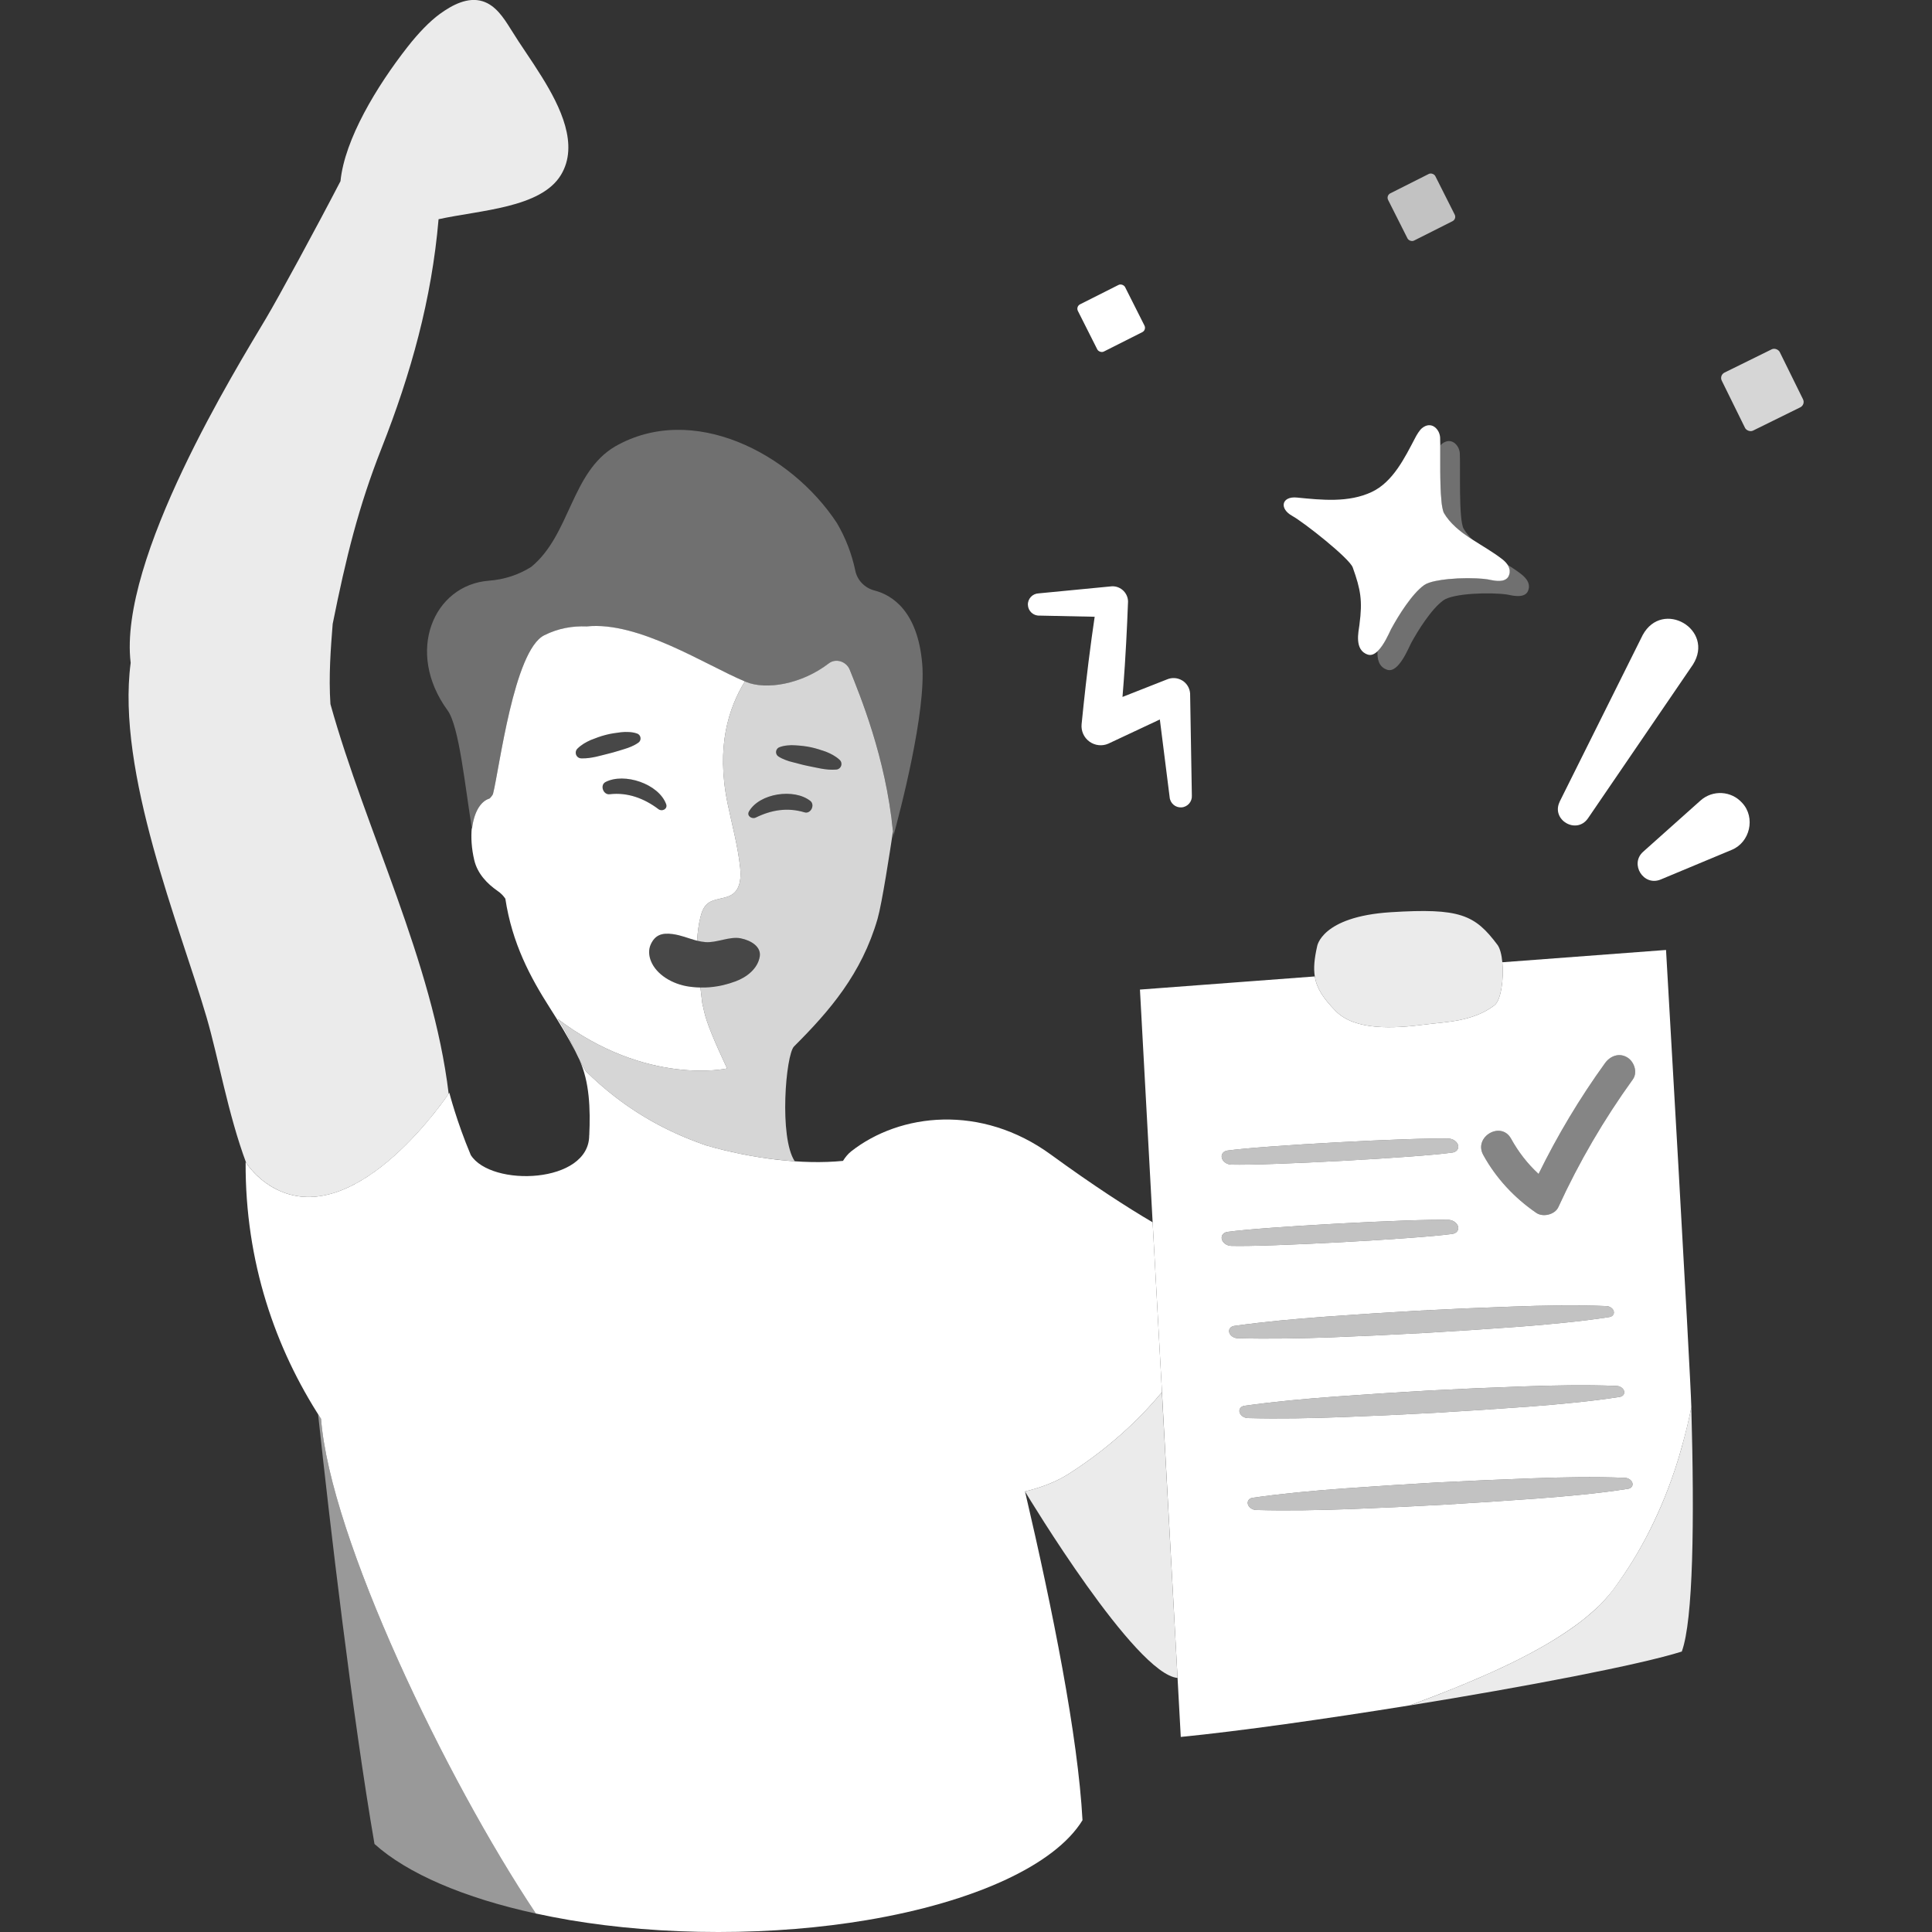 <svg viewBox="0 0 300 300" xmlns="http://www.w3.org/2000/svg"><rect x="0" y="0" width="300" height="300" fill="#333333" stroke="none"/><g fill="#fff"><path d="m 183.58 105.67 c -.72 -.44 -1.6 -.5 -2.37 -.17 l -6.91 2.72 c .12 -1.48 .25 -3.17 .36 -4.85 .32 -4.85 .49 -9.7 .49 -9.7 .07 -.69 -.17 -1.37 -.65 -1.88 -.48 -.5 -1.14 -.78 -1.84 -.75 l -11.39 1.1 c -.95 .04 -1.7 .84 -1.66 1.79 s .84 1.7 1.79 1.66 l 8.58 .18 c -.27 1.84 -.64 4.44 -.96 7.05 -.6 4.81 -1.07 9.64 -1.07 9.64 -.1 1.05 .36 2.07 1.21 2.69 s 1.97 .75 2.93 .33 l 8.01 -3.76 1.52 12.05 c .07 .95 .9 1.67 1.85 1.6 s 1.67 -.9 1.6 -1.85 l -.27 -15.84 c -.06 -.84 -.52 -1.59 -1.24 -2.03 z"/><path d="m 234.25 88.03 c .04 .1 .07 .21 .1 .33 .01 .03 .02 .05 .03 .08 .02 .11 .01 .22 .01 .33 0 .04 .01 .08 0 .12 -.02 .16 -.06 .32 -.13 .49 -.13 .33 -.38 .54 -.67 .66 -.44 .18 -1 .18 -1.49 .12 -.25 -.03 -.48 -.07 -.67 -.11 s -.34 -.07 -.43 -.09 c -.51 -.07 -1.12 -.13 -1.78 -.16 -.45 -.02 -.92 -.03 -1.4 -.03 -.97 0 -1.98 .05 -2.93 .14 -.71 .07 -1.39 .16 -1.98 .29 -.79 .17 -1.43 .38 -1.81 .65 -1.88 1.34 -4 4.76 -5.04 6.68 l -.02 .03 c -.03 .05 -.05 .11 -.09 .17 -.35 .71 -1.11 2.44 -2.05 3.36 -.06 1.19 .16 2.49 1.53 2.92 1.73 .54 3.28 -3.38 3.67 -4.12 1.04 -1.92 3.16 -5.34 5.04 -6.68 1.51 -1.08 7.19 -1.28 9.89 -.89 .47 .07 2.72 .75 3.25 -.58 .55 -1.35 -.71 -2.31 -1.17 -2.67 -.65 -.5 -1.36 -.96 -2.09 -1.42 .07 .1 .13 .21 .18 .33 .01 .01 .02 .03 .02 .04 z" opacity=".3"/><path d="m 223.64 72.33 v .72 .21 c 0 .24 .01 .47 .01 .71 v .2 c 0 .27 .01 .54 .02 .81 v .09 c .01 .29 .02 .58 .03 .86 0 .06 .01 .12 .01 .17 .01 .21 .02 .42 .03 .63 .01 .09 .01 .17 .02 .26 .01 .17 .02 .33 .04 .49 .01 .09 .02 .17 .02 .26 .01 .14 .03 .28 .04 .42 .01 .08 .02 .16 .03 .24 .02 .13 .04 .24 .06 .36 .01 .07 .02 .14 .04 .2 .02 .11 .05 .21 .07 .31 .01 .05 .02 .1 .04 .14 .04 .13 .08 .23 .13 .32 .22 .37 .48 .72 .75 1.06 .03 .04 .06 .07 .09 .11 .26 .31 .55 .59 .84 .87 .06 .06 .13 .12 .19 .18 .28 .25 .57 .49 .87 .72 .11 .09 .22 .17 .33 .25 .26 .19 .53 .38 .81 .57 .19 .13 .38 .25 .58 .37 -.54 -.53 -1.02 -1.1 -1.41 -1.75 -.81 -1.37 -.49 -9.57 -.6 -11.71 -.07 -1.28 -1.36 -2.66 -2.83 -1.44 -.06 .05 -.13 .13 -.2 .21 .01 .84 0 1.91 0 3.07 v .15 z" opacity=".3"/><path d="m 211.1 96.97 c -.14 1.11 -.86 3.99 1.31 4.68 .53 .17 1.05 -.09 1.52 -.55 .95 -.92 1.71 -2.65 2.05 -3.36 .03 -.07 .06 -.13 .09 -.17 l .02 -.03 c 1.04 -1.92 3.16 -5.34 5.04 -6.68 .38 -.27 1.02 -.49 1.81 -.65 .59 -.12 1.26 -.22 1.98 -.29 .95 -.09 1.96 -.14 2.93 -.14 .48 0 .95 .01 1.4 .03 .67 .03 1.28 .08 1.78 .16 .09 .01 .24 .05 .43 .09 s .42 .08 .67 .11 c .49 .06 1.05 .07 1.49 -.12 .29 -.12 .54 -.33 .67 -.66 .07 -.17 .11 -.33 .13 -.49 .01 -.04 -.01 -.08 0 -.12 0 -.11 .01 -.23 -.01 -.33 -.01 -.03 -.02 -.05 -.03 -.08 -.03 -.11 -.05 -.22 -.1 -.33 -.01 -.01 -.02 -.03 -.02 -.04 -.05 -.11 -.11 -.22 -.18 -.33 -.3 -.45 -.73 -.78 -.96 -.95 -1.33 -1.02 -2.92 -1.92 -4.43 -2.9 -.19 -.12 -.39 -.25 -.58 -.37 -.27 -.18 -.54 -.37 -.81 -.57 -.11 -.08 -.22 -.17 -.33 -.25 -.3 -.23 -.59 -.47 -.87 -.72 -.07 -.06 -.13 -.12 -.19 -.18 -.3 -.28 -.58 -.56 -.84 -.87 -.03 -.04 -.06 -.07 -.09 -.11 -.28 -.34 -.53 -.68 -.75 -1.06 -.05 -.08 -.09 -.19 -.13 -.32 -.01 -.04 -.02 -.09 -.04 -.14 -.03 -.1 -.05 -.19 -.07 -.31 -.01 -.06 -.02 -.13 -.04 -.2 -.02 -.11 -.04 -.23 -.06 -.36 -.01 -.08 -.02 -.16 -.03 -.24 -.02 -.13 -.03 -.27 -.04 -.42 -.01 -.09 -.02 -.17 -.02 -.26 -.01 -.16 -.02 -.32 -.04 -.49 -.01 -.09 -.01 -.17 -.02 -.26 -.01 -.2 -.02 -.41 -.03 -.63 0 -.06 -.01 -.12 -.01 -.17 -.01 -.28 -.02 -.57 -.03 -.86 v -.09 c -.01 -.27 -.01 -.54 -.02 -.81 0 -.07 0 -.13 0 -.2 0 -.24 -.01 -.47 -.01 -.71 v -.21 c 0 -.24 0 -.48 0 -.72 v -.15 c 0 -1.16 .01 -2.24 0 -3.07 0 -.46 -.01 -.85 -.02 -1.13 -.07 -1.28 -1.36 -2.66 -2.83 -1.44 -.38 .32 -.82 1.05 -1.04 1.49 -1.6 3.04 -3.44 6.86 -6.76 8.41 -3.6 1.69 -7.77 1.24 -11.61 .86 -2.35 -.23 -2.8 1.69 -.74 2.84 1.9 1.06 8.9 6.6 9.41 8.01 1.25 3.48 1.53 5.19 1.05 8.82 z"/><rect height="10.04" opacity=".8" rx=".93" transform="matrix(.897 -.442 .442 .897 1.51 127.3)" width="10.04" x="268.61" y="55.4"/><rect height="8.21" rx=".76" transform="matrix(.893 -.45 .45 .893 -3.79 82.93)" width="8.21" x="168.45" y="45.32"/><rect height="8.21" opacity=".7" rx=".76" transform="matrix(.893 -.45 .45 .893 9.12 102.76)" width="8.21" x="216.62" y="28.09"/><path d="m 73.29 128.71 c .28 -2.43 1.24 -4.25 2.71 -4.71 .08 -.02 .49 -.48 .56 -.75 .98 -3.82 3.23 -22.22 7.94 -24.59 2.18 -1.1 4.38 -1.48 6.6 -1.38 8.15 -.85 18.68 6.14 24.75 8.62 3.1 1.27 8.58 .4 12.86 -2.88 1.11 -.85 2.74 -.3 3.26 1 1.61 4.06 5.69 13.83 6.74 25.57 0 0 -.03 .21 -.08 .57 1.16 -4.2 5.21 -19.64 4.57 -27.11 -.71 -8.21 -4.71 -10.66 -7.42 -11.36 -1.49 -.39 -2.66 -1.57 -2.97 -3.08 -.55 -2.63 -1.52 -5.12 -2.85 -7.38 -7.14 -10.9 -22.47 -18.81 -34.49 -11.88 -6.79 4.04 -6.92 13.68 -12.96 18.66 -1.94 1.24 -4.2 1.98 -6.58 2.16 -8.59 .65 -13.07 11.02 -6.43 20.14 1.82 2.5 2.71 11.89 3.79 18.4 z" opacity=".3"/><path d="m 43.12 184.77 c 12.03 5.77 25.25 -13.03 26.55 -14.93 -2.47 -20.55 -12.92 -40.97 -18.36 -60.51 -.29 -4.32 .05 -8.71 .35 -12.45 2.06 -10.27 4.01 -18.21 7.6 -27.31 4.56 -11.57 7.78 -23.12 8.84 -35.53 6.46 -1.42 15.88 -1.74 19 -6.87 2.83 -4.66 -.08 -10.58 -2.95 -15.21 -1.82 -2.94 -3.05 -4.54 -4.87 -7.48 -1.1 -1.77 -2.36 -3.68 -4.36 -4.29 -2.29 -.7 -4.69 .57 -6.63 1.98 -1.56 1.14 -3.3 2.93 -5.02 5.13 -4.75 6.07 -9.75 14.31 -10.4 20.83 -3.68 7.1 -9.68 18.15 -11.56 21.3 -4.48 7.55 -22.97 37.33 -21.02 53.5 -2.25 17 7.65 40.9 11.77 54.98 1.87 6.39 3.33 15.05 6.17 22.67 .38 .57 2.01 2.81 4.88 4.18 z" opacity=".9"/><path d="m 83.22 297.13 c -14.03 -21 -31.94 -58.35 -33.37 -76.82 -.16 -.24 -.31 -.49 -.46 -.73 1.84 17.11 5.34 46.92 8.76 66.75 5.08 4.59 13.94 8.39 25.07 10.81 z" opacity=".5"/><path d="m 180.43 216.17 l -.01 .01 c -3.6 4.34 -8.31 8.74 -14.47 12.68 -1.88 1.2 -4.25 2.13 -6.79 2.73 0 0 0 .01 .01 .02 4.3 18.4 8.22 38 8.92 51.03 -4.27 6.98 -16.85 12.71 -33.47 15.51 -7.07 1.19 -14.88 1.85 -23.08 1.85 s -16 -.66 -23.07 -1.85 c -1.81 -.31 -3.56 -.65 -5.26 -1.02 -14.03 -21.01 -31.94 -58.36 -33.36 -76.82 -7.08 -10.89 -11.79 -24.34 -11.71 -39.86 0 0 1.67 2.74 4.97 4.32 12.66 6.08 26.66 -15.09 26.66 -15.09 s 1.15 4.51 3.33 9.67 c 3.16 5.02 18.42 4.48 18.39 -3.07 h .01 c .19 -4.09 .04 -8.32 -1.54 -11.74 .3 .6 .63 1.2 1.01 1.8 5.84 5.77 12.21 9.31 18.72 11.53 7.08 2.04 14.91 3.02 21.21 2.39 .36 -.58 .78 -1.09 1.26 -1.47 7.56 -5.95 20.19 -7.41 31.04 .51 6.55 4.77 11.78 8.15 15.78 10.5 z"/><path d="m 112.97 124.72 c -1.79 -8.77 .15 -14.75 2.69 -18.91 -6.09 -2.54 -16.49 -9.38 -24.56 -8.54 -2.22 -.09 -4.43 .29 -6.6 1.38 -4.71 2.37 -6.96 20.78 -7.94 24.6 -.07 .27 -.49 .72 -.56 .75 -1.47 .45 -2.43 2.28 -2.71 4.71 -.01 -.07 -.02 -.13 -.03 -.19 -.15 1.52 -.04 3.25 .38 5.03 .5 2.13 2.04 3.69 3.58 4.76 .58 .39 .96 .81 1.25 1.24 1.05 6.94 3.89 12.22 6.87 16.89 1.51 2.36 2.86 4.58 3.97 6.77 -.18 -.38 -.35 -.76 -.53 -1.14 -.6 -1.27 -1.25 -2.55 -2.19 -3.86 13.85 10.51 26.32 7.7 26.32 7.7 s -2.36 -4.91 -3.19 -7.5 c -.26 -.78 -.47 -1.69 -.67 -2.63 l -.29 -2.44 c -.18 0 -.36 -.01 -.55 -.02 -.01 -.02 -.01 -.03 -.01 -.04 v .04 c -.4 -.03 -.8 -.06 -1.2 -.12 -2.65 -.38 -5.07 -1.89 -5.91 -3.94 -.35 -.85 -.42 -1.8 -.03 -2.64 .67 -1.43 1.7 -1.8 3.38 -1.58 1.36 .19 2.34 .63 3.46 .94 l .07 .02 c .09 .02 .18 .05 .28 .07 .07 -1.3 .23 -2.51 .49 -3.56 .19 -.79 .46 -1.61 1.07 -2.15 1.09 -.95 2.85 -.69 4.01 -1.56 1.17 -.9 1.27 -2.62 1.11 -4.1 -.36 -3.37 -1.27 -6.66 -1.96 -9.98 z m -22.72 -6.96 h -.01 c -.49 -.02 -.86 -.43 -.84 -.92 .01 -.23 .1 -.43 .25 -.58 .62 -.62 1.34 -1.02 2.08 -1.35 .75 -.3 1.52 -.59 2.31 -.79 .78 -.21 1.59 -.32 2.4 -.42 .4 -.04 .81 -.06 1.22 -.03 .41 .02 .83 .08 1.25 .23 .43 .14 .65 .6 .51 1.03 -.06 .16 -.16 .3 -.3 .39 l -.01 .01 c -.35 .25 -.71 .43 -1.07 .59 s -.72 .28 -1.08 .39 c -.73 .21 -1.45 .46 -2.18 .64 -.72 .2 -1.46 .36 -2.19 .55 -.75 .16 -1.5 .29 -2.34 .26 z m 12 7.89 c -2.21 -1.67 -4.79 -2.65 -7.59 -2.32 -.99 .12 -1.55 -1.42 -.63 -1.9 2.9 -1.5 8.25 .27 9.41 3.44 .27 .75 -.64 1.2 -1.19 .78 z"/><path d="m 136.27 142.67 c .7 -2.45 1.93 -10.5 2.39 -13.56 -1.12 -11.53 -5.11 -21.09 -6.7 -25.09 -.51 -1.3 -2.15 -1.86 -3.26 -1.01 -4.27 3.28 -9.76 4.15 -12.85 2.88 -.06 -.03 -.13 -.05 -.19 -.08 -2.54 4.16 -4.48 10.14 -2.69 18.91 .69 3.32 1.6 6.61 1.96 9.98 .16 1.48 .06 3.2 -1.11 4.1 -1.16 .87 -2.92 .61 -4.01 1.56 -.61 .54 -.88 1.36 -1.07 2.15 -.26 1.05 -.42 2.26 -.49 3.56 .4 .1 .82 .18 1.3 .22 1.69 .14 3.78 -.93 5.46 -.59 1.67 .33 3.2 1.34 2.97 2.81 -.3 1.88 -1.99 3.23 -3.81 3.89 -1.85 .67 -3.57 .98 -5.41 .94 l .29 2.44 c .2 .94 .41 1.85 .67 2.63 .83 2.59 3.19 7.5 3.19 7.5 s -12.47 2.81 -26.32 -7.7 c .94 1.31 1.59 2.59 2.19 3.86 .46 .95 .88 1.89 1.37 2.82 .09 .17 .17 .34 .27 .51 .17 .31 .36 .63 .55 .94 5.84 5.77 12.21 9.31 18.72 11.53 4.46 1.29 9.23 2.15 13.72 2.45 -2.46 -3.68 -1.4 -16.54 -.11 -17.83 5.54 -5.53 10.5 -11.29 12.97 -19.82 z m -15.63 -26.33 c .09 -.14 .23 -.25 .38 -.31 .41 -.16 .83 -.24 1.24 -.28 .41 -.05 .82 -.05 1.22 -.02 .81 .05 1.63 .13 2.42 .3 .8 .17 1.57 .42 2.34 .69 .75 .3 1.49 .67 2.13 1.26 .36 .32 .39 .88 .06 1.24 -.15 .17 -.36 .26 -.57 .28 h -.02 c -.83 .07 -1.59 -.02 -2.34 -.15 -.74 -.16 -1.49 -.28 -2.22 -.45 -.74 -.15 -1.46 -.37 -2.2 -.55 -.37 -.09 -.74 -.19 -1.1 -.34 -.37 -.14 -.73 -.3 -1.1 -.54 l -.01 -.01 c -.37 -.24 -.48 -.74 -.23 -1.12 z m -3.28 10.61 c -.59 .29 -1.46 -.24 -1.06 -.95 1.64 -2.84 7.01 -3.62 9.52 -1.64 .79 .62 .07 2.08 -.9 1.78 -2.63 -.79 -5.13 -.38 -7.56 .81 z" opacity=".8"/><path d="m 117.98 148.51 c -.3 1.88 -1.99 3.23 -3.81 3.89 -1.85 .67 -3.57 .98 -5.41 .94 -.18 0 -.36 -.01 -.55 -.02 -.01 -.02 -.01 -.03 -.01 -.04 v .04 c -.4 -.03 -.8 -.06 -1.2 -.12 -2.65 -.38 -5.07 -1.89 -5.91 -3.94 -.35 -.85 -.42 -1.8 -.03 -2.64 .67 -1.43 1.7 -1.8 3.38 -1.58 1.36 .19 2.34 .63 3.46 .94 l .07 .02 c .09 .02 .18 .05 .28 .07 .4 .1 .82 .18 1.3 .22 1.69 .14 3.78 -.93 5.46 -.59 1.67 .33 3.2 1.34 2.97 2.81 z" opacity=".1"/><path d="m 102.25 125.65 c -2.21 -1.67 -4.79 -2.65 -7.59 -2.32 -.99 .12 -1.55 -1.42 -.63 -1.9 2.9 -1.5 8.25 .27 9.41 3.44 .27 .75 -.64 1.2 -1.19 .78 z" opacity=".1"/><path d="m 124.92 126.14 c -2.63 -.79 -5.13 -.38 -7.56 .81 -.59 .29 -1.46 -.24 -1.06 -.95 1.64 -2.84 7.01 -3.62 9.52 -1.64 .79 .62 .07 2.08 -.9 1.78 z" opacity=".1"/><path d="m 99.42 114.93 c -.06 .16 -.16 .3 -.3 .39 l -.01 .01 c -.35 .25 -.71 .43 -1.07 .59 s -.72 .28 -1.08 .39 c -.73 .21 -1.45 .46 -2.18 .64 -.72 .2 -1.46 .36 -2.19 .55 -.75 .16 -1.5 .29 -2.34 .26 h -.01 c -.49 -.02 -.86 -.43 -.84 -.92 .01 -.23 .1 -.43 .25 -.58 .62 -.62 1.34 -1.02 2.08 -1.35 .75 -.3 1.52 -.59 2.31 -.79 .78 -.21 1.59 -.32 2.4 -.42 .4 -.04 .81 -.06 1.22 -.03 .41 .02 .83 .08 1.25 .23 .43 .14 .65 .6 .51 1.03 z" opacity=".1"/><path d="m 130.43 119.22 c -.15 .17 -.36 .26 -.57 .28 h -.02 c -.83 .07 -1.59 -.02 -2.34 -.15 -.74 -.16 -1.49 -.28 -2.22 -.45 -.74 -.15 -1.46 -.37 -2.2 -.55 -.37 -.09 -.74 -.19 -1.1 -.34 -.37 -.14 -.73 -.3 -1.1 -.54 l -.01 -.01 c -.37 -.24 -.48 -.74 -.23 -1.12 .09 -.14 .23 -.25 .38 -.31 .41 -.16 .83 -.24 1.24 -.28 .41 -.05 .82 -.05 1.22 -.02 .81 .05 1.63 .13 2.42 .3 .8 .17 1.57 .42 2.34 .69 .75 .3 1.49 .67 2.13 1.26 .36 .32 .39 .88 .06 1.24 z" opacity=".1"/><path d="m 258.7 147.51 l -25.42 1.91 c .25 2.56 -.19 5.91 -1.24 6.7 -3.39 2.55 -7.56 2.55 -10.7 2.96 -4.93 .64 -10.97 .97 -13.96 -2.11 -1.93 -1.98 -2.93 -3.51 -3.22 -5.35 l -27.15 2.04 1.97 36.14 1.45 26.37 2.92 53.54 c 9.1 -.9 22.39 -2.78 35.55 -4.9 1.19 -.44 2.38 -.89 3.58 -1.35 .42 -.16 .84 -.32 1.25 -.49 1.16 -.45 2.31 -.91 3.45 -1.39 .05 -.01 .09 -.03 .14 -.05 .76 -.32 1.52 -.64 2.27 -.97 .74 -.32 1.47 -.64 2.21 -.97 .41 -.19 .82 -.37 1.23 -.57 4.12 -1.92 7.94 -4.01 11.11 -6.26 .58 -.41 1.15 -.82 1.68 -1.25 .52 -.42 1.04 -.85 1.52 -1.28 .4 -.35 .78 -.71 1.16 -1.08 l .72 -.77 c .46 -.49 .87 -.99 1.26 -1.5 1.48 -2.01 3.18 -4.52 4.86 -7.65 l .39 -.74 c 1.52 -2.92 3.03 -6.33 4.36 -10.32 .41 -1.23 .8 -2.53 1.16 -3.86 .51 -1.84 .98 -3.74 1.38 -5.78 -.15 -5.72 -3.93 -71.02 -3.93 -71.02 z m -68.11 31.15 c 5.39 -.76 28.69 -2.03 34.35 -1.86 .71 .01 1.39 .52 1.49 1.12 .07 .54 -.3 .97 -.9 1.05 -5.39 .77 -28.69 2.03 -34.33 1.87 -.73 -.01 -1.41 -.53 -1.49 -1.13 -.09 -.54 .3 -.96 .88 -1.05 z m -.88 13.68 c -.09 -.54 .3 -.97 .88 -1.05 5.39 -.77 28.69 -2.03 34.35 -1.87 .71 .01 1.39 .53 1.49 1.13 .07 .54 -.3 .96 -.9 1.05 -5.39 .76 -28.69 2.03 -34.33 1.86 -.73 -.01 -1.41 -.52 -1.49 -1.12 z m 1.15 14.47 c -.07 -.47 .26 -.84 .78 -.92 4.7 -.66 9.47 -1.09 14.26 -1.44 4.8 -.35 9.59 -.65 14.41 -.93 l 7.24 -.35 7.25 -.28 c 2.42 -.09 4.84 -.16 7.29 -.18 2.43 -.02 4.88 -.01 7.36 .1 .56 .02 1.08 .42 1.15 .89 .05 .42 -.25 .74 -.69 .81 -2.34 .37 -4.71 .65 -7.09 .89 -2.37 .25 -4.76 .45 -7.16 .63 l -7.19 .5 -7.21 .45 c -4.81 .26 -9.64 .49 -14.47 .68 -4.84 .17 -9.7 .27 -14.63 .14 -.63 -.02 -1.22 -.46 -1.3 -.99 z m 1.6 12.4 c -.07 -.47 .26 -.84 .78 -.92 4.7 -.66 9.47 -1.09 14.26 -1.44 4.8 -.35 9.6 -.65 14.42 -.93 l 7.24 -.35 7.25 -.28 c 2.42 -.09 4.84 -.16 7.29 -.18 2.43 -.02 4.88 -.01 7.36 .1 .56 .02 1.08 .42 1.15 .89 .05 .41 -.25 .74 -.69 .81 -2.34 .37 -4.71 .65 -7.09 .89 -2.37 .25 -4.76 .45 -7.16 .63 l -7.19 .5 -7.21 .45 c -4.81 .26 -9.64 .49 -14.48 .67 s -9.7 .28 -14.63 .15 c -.63 -.02 -1.22 -.46 -1.3 -.99 z m 60.35 11.97 c -2.34 .37 -4.71 .66 -7.09 .9 -2.37 .24 -4.76 .44 -7.16 .62 l -7.19 .5 -7.21 .45 c -4.81 .27 -9.64 .49 -14.48 .68 -4.84 .17 -9.7 .28 -14.63 .14 -.63 -.02 -1.22 -.46 -1.3 -.99 -.07 -.46 .26 -.84 .78 -.91 4.7 -.67 9.47 -1.1 14.26 -1.45 4.8 -.34 9.6 -.65 14.42 -.93 l 7.24 -.34 7.25 -.29 c 2.42 -.09 4.84 -.16 7.29 -.18 2.43 -.02 4.88 -.01 7.36 .1 .56 .02 1.08 .42 1.15 .9 .05 .41 -.25 .73 -.69 .8 z m .74 -63.58 c -4.49 6.22 -8.37 12.86 -11.57 19.84 -.53 1.17 -2.38 1.61 -3.42 .9 -3.41 -2.34 -6.24 -5.37 -8.24 -9 -1.55 -2.82 2.77 -5.34 4.32 -2.52 1.13 2.05 2.56 3.9 4.27 5.47 2.95 -6.02 6.4 -11.78 10.32 -17.21 .8 -1.1 2.16 -1.64 3.42 -.9 1.09 .63 1.69 2.32 .9 3.42 z"/><path d="m 261.26 224.3 c -.37 1.34 -.76 2.64 -1.17 3.87 -1.33 3.99 -2.83 7.4 -4.36 10.32 -.13 .25 -.26 .5 -.39 .74 -1.68 3.12 -3.38 5.64 -4.87 7.64 -.38 .51 -.8 1.01 -1.25 1.51 -.24 .26 -.48 .51 -.73 .77 -.37 .37 -.74 .73 -1.15 1.09 -.49 .43 -1 .86 -1.53 1.28 s -1.09 .84 -1.67 1.25 c -3.18 2.25 -7 4.33 -11.12 6.26 -.41 .19 -.82 .38 -1.23 .56 -.73 .33 -1.46 .66 -2.21 .98 -.75 .33 -1.51 .65 -2.27 .96 l -.14 .06 c -1.14 .47 -2.29 .93 -3.45 1.39 -.42 .16 -.83 .32 -1.25 .49 -1.2 .46 -2.4 .91 -3.59 1.35 18.01 -2.91 35.77 -6.31 42.27 -8.37 1.78 -4.89 1.97 -20.23 1.48 -37.91 -.41 2.03 -.88 3.95 -1.38 5.77 z" opacity=".9"/><path d="m 232.04 156.12 c -3.39 2.55 -7.56 2.55 -10.7 2.96 -4.93 .64 -10.97 .97 -13.96 -2.11 -1.93 -1.98 -2.93 -3.51 -3.22 -5.35 -.21 -1.3 -.07 -2.76 .36 -4.66 0 0 .63 -4.62 11.41 -5.31 10.77 -.68 13.08 .37 16.6 5.07 .39 .53 .65 1.54 .75 2.7 .25 2.56 -.19 5.91 -1.24 6.7 z" opacity=".9"/><path d="m 250.6 203.7 c .05 .42 -.25 .74 -.69 .81 -2.34 .37 -4.71 .65 -7.09 .89 -2.37 .25 -4.76 .45 -7.16 .63 l -7.19 .5 -7.21 .45 c -4.81 .26 -9.64 .49 -14.47 .68 -4.84 .17 -9.7 .27 -14.63 .14 -.63 -.02 -1.22 -.46 -1.3 -.99 -.07 -.47 .26 -.84 .78 -.92 4.7 -.66 9.47 -1.09 14.26 -1.44 4.8 -.35 9.59 -.65 14.41 -.93 l 7.24 -.35 7.25 -.28 c 2.42 -.09 4.84 -.16 7.29 -.18 2.43 -.02 4.88 -.01 7.36 .1 .56 .02 1.08 .42 1.15 .89 z" opacity=".7"/><path d="m 226.43 190.55 c .07 .54 -.3 .96 -.9 1.05 -5.39 .76 -28.69 2.03 -34.33 1.86 -.73 -.01 -1.41 -.52 -1.49 -1.12 -.09 -.54 .3 -.97 .88 -1.05 5.39 -.77 28.69 -2.03 34.35 -1.87 .71 .01 1.39 .53 1.49 1.13 z" opacity=".7"/><path d="m 226.43 177.92 c .07 .54 -.3 .97 -.9 1.05 -5.39 .77 -28.69 2.03 -34.33 1.87 -.73 -.01 -1.41 -.53 -1.49 -1.13 -.09 -.54 .3 -.96 .88 -1.05 5.39 -.76 28.69 -2.03 34.35 -1.86 .71 .01 1.39 .52 1.49 1.12 z" opacity=".7"/><path d="m 252.21 216.1 c .05 .41 -.25 .74 -.69 .81 -2.34 .37 -4.71 .65 -7.09 .89 -2.37 .25 -4.76 .45 -7.16 .63 l -7.19 .5 -7.21 .45 c -4.81 .26 -9.64 .49 -14.48 .67 s -9.7 .28 -14.63 .15 c -.63 -.02 -1.22 -.46 -1.3 -.99 -.07 -.47 .26 -.84 .78 -.92 4.7 -.66 9.47 -1.09 14.26 -1.44 4.8 -.35 9.6 -.65 14.42 -.93 l 7.24 -.35 7.25 -.28 c 2.42 -.09 4.84 -.16 7.29 -.18 2.43 -.02 4.88 -.01 7.36 .1 .56 .02 1.08 .42 1.15 .89 z" opacity=".7"/><path d="m 253.5 230.38 c .05 .41 -.25 .73 -.69 .8 -2.34 .37 -4.71 .66 -7.09 .9 -2.37 .24 -4.76 .44 -7.16 .62 l -7.19 .5 -7.21 .45 c -4.81 .27 -9.64 .49 -14.48 .68 -4.84 .17 -9.7 .28 -14.63 .14 -.63 -.02 -1.22 -.46 -1.3 -.99 -.07 -.46 .26 -.84 .78 -.91 4.7 -.67 9.47 -1.1 14.26 -1.45 4.8 -.34 9.6 -.65 14.42 -.93 l 7.24 -.34 7.25 -.29 c 2.42 -.09 4.84 -.16 7.29 -.18 2.43 -.02 4.88 -.01 7.36 .1 .56 .02 1.08 .42 1.15 .9 z" opacity=".7"/><path d="m 182.85 260.55 c -6.56 -.58 -23.16 -28.08 -23.68 -28.94 -.01 -.01 -.01 -.02 -.01 -.02 2.54 -.6 4.91 -1.53 6.79 -2.73 6.16 -3.94 10.87 -8.34 14.47 -12.68 z" opacity=".9"/><path d="m 253.55 167.6 c -4.49 6.22 -8.37 12.86 -11.57 19.84 -.53 1.17 -2.38 1.61 -3.42 .9 -3.41 -2.34 -6.24 -5.37 -8.24 -9 -1.55 -2.82 2.77 -5.34 4.32 -2.52 1.13 2.05 2.56 3.9 4.27 5.47 2.95 -6.02 6.4 -11.78 10.32 -17.21 .8 -1.1 2.16 -1.64 3.42 -.9 1.09 .63 1.69 2.32 .9 3.42 z" opacity=".4"/><path d="m 242.18 124.49 l 12.9 -25.89 c 3.08 -5.61 11.21 -.86 7.81 4.58 l -16.31 23.89 c -1.79 2.58 -5.77 .23 -4.39 -2.58 z"/><path d="m 255.16 132.25 l 8.89 -7.94 c 1.89 -1.69 4.79 -1.53 6.48 .37 2.11 2.27 1.21 6.15 -1.66 7.3 l -11 4.59 c -2.67 1.11 -4.85 -2.42 -2.72 -4.31 z"/></g></svg>